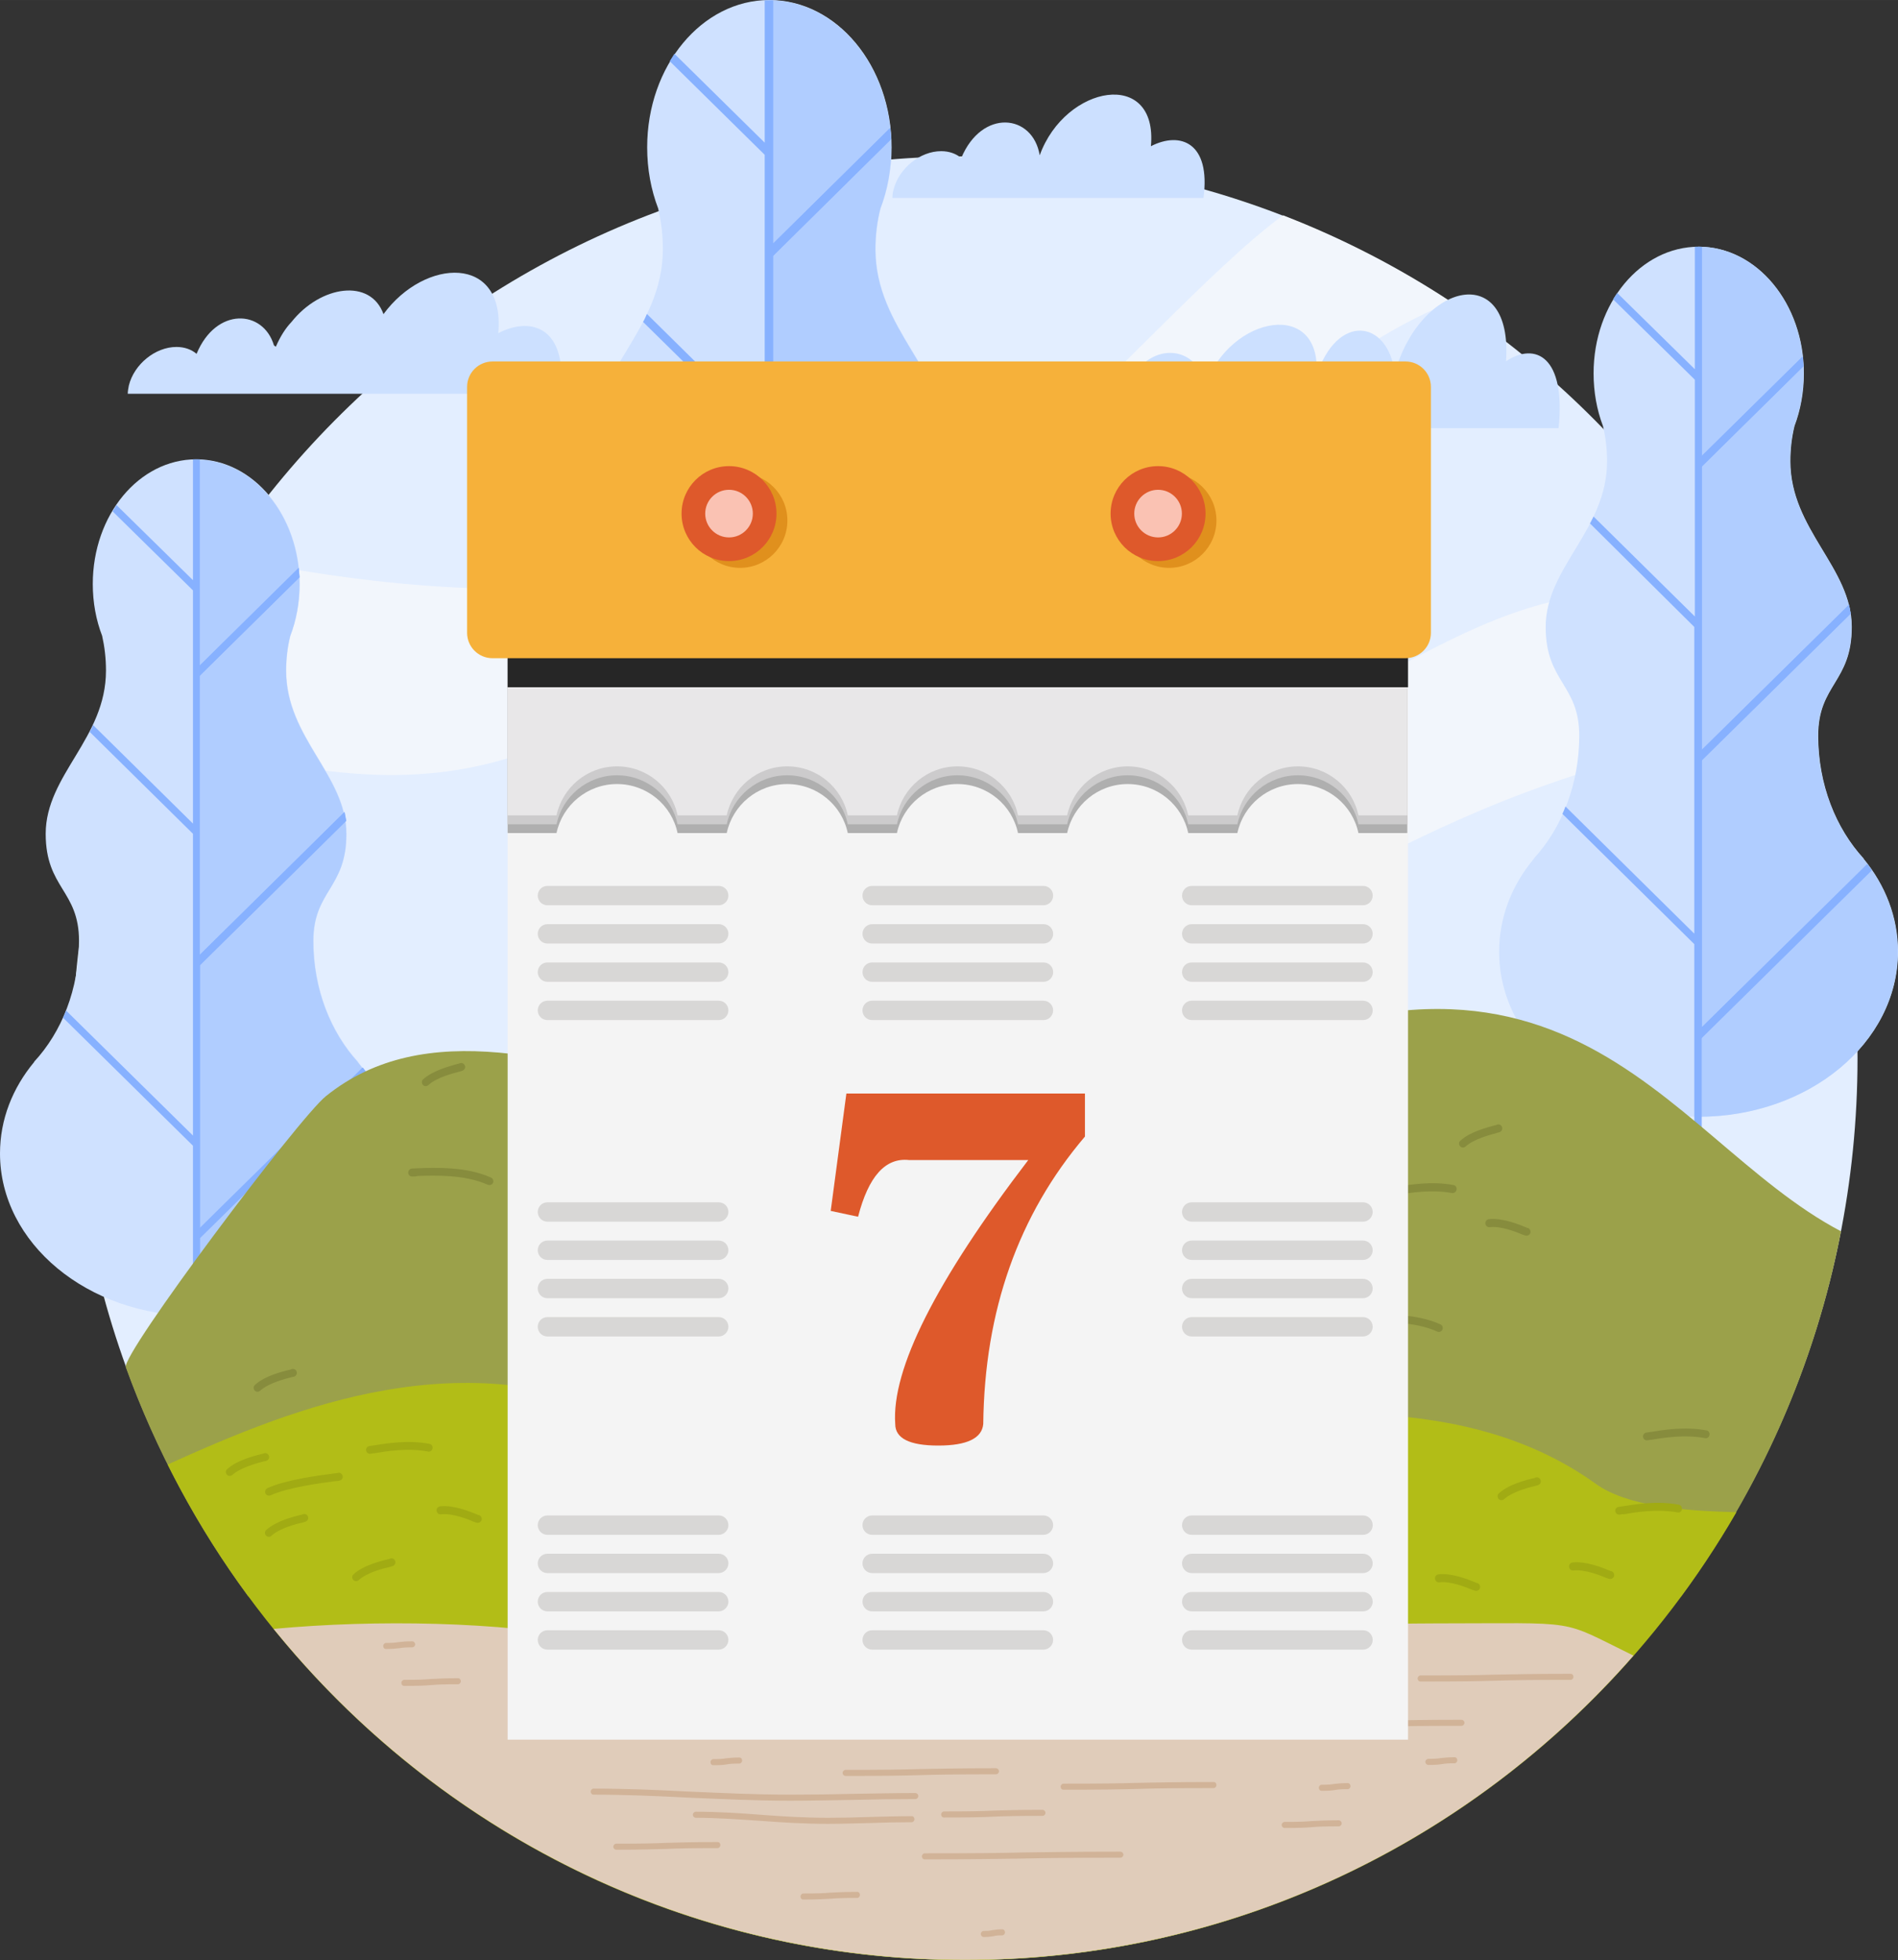 <?xml version="1.0" encoding="UTF-8"?>
<!DOCTYPE svg PUBLIC "-//W3C//DTD SVG 1.1//EN" "http://www.w3.org/Graphics/SVG/1.1/DTD/svg11.dtd">
<!-- Creator: CorelDRAW -->
<svg xmlns="http://www.w3.org/2000/svg" xml:space="preserve" width="182.432mm" height="188.357mm" version="1.1" style="shape-rendering:geometricPrecision; text-rendering:geometricPrecision; image-rendering:optimizeQuality; fill-rule:evenodd; clip-rule:evenodd"
viewBox="0 0 1020.96 1054.11"
 xmlns:xlink="http://www.w3.org/1999/xlink"
 xmlns:xodm="http://www.corel.com/coreldraw/odm/2003">
 <rect x="0" y="0" width="1020.96" height="1054.11" fill="#333333" stroke="none"/>
 <defs>
  <style type="text/css">
   <![CDATA[
    .fil5 {fill:#9BA14A}
    .fil3 {fill:#B0CDFF}
    .fil6 {fill:#B2BD17}
    .fil9 {fill:#CCE0FF}
    .fil2 {fill:#CFE1FF}
    .fil7 {fill:#E0CCBA}
    .fil0 {fill:#E3EEFF}
    .fil1 {fill:#F2F6FC}
    .fil16 {fill:#262626;fill-rule:nonzero}
    .fil10 {fill:#878C3D;fill-rule:nonzero}
    .fil4 {fill:#87B1FF;fill-rule:nonzero}
    .fil8 {fill:#A1AB13;fill-rule:nonzero}
    .fil13 {fill:#AFAFAF;fill-rule:nonzero}
    .fil14 {fill:#CCCBCC;fill-rule:nonzero}
    .fil11 {fill:#D1B398;fill-rule:nonzero}
    .fil19 {fill:#D8D7D6;fill-rule:nonzero}
    .fil18 {fill:#DE592B;fill-rule:nonzero}
    .fil20 {fill:#E0901D;fill-rule:nonzero}
    .fil15 {fill:#E8E7E8;fill-rule:nonzero}
    .fil12 {fill:#F4F4F4;fill-rule:nonzero}
    .fil17 {fill:#F6B13A;fill-rule:nonzero}
    .fil21 {fill:#FAC2B3;fill-rule:nonzero}
   ]]>
  </style>
 </defs>
 <g id="Слой_x0020_1">
  <g id="_1841211666944">
   <g>
    <path class="fil0" d="M519 1054.11c264.45,0 480.19,-217.81 480.19,-485.08 0,-267.27 -215.74,-484.93 -480.19,-484.93 -264.45,0 -480.19,217.81 -480.19,485.08 0,267.27 215.59,484.93 480.19,484.93l0 0z"/>
    <path class="fil1" d="M961.58 380.54c-7.7,-18.36 -16.44,-35.98 -26.06,-53.16 -167.02,-49.75 -212.04,124.97 -422.74,73 -69.15,-17.03 -169.54,34.06 -84.84,64.41 22.21,8 42.35,14.51 61,19.84 181.39,52.12 202.41,-13.77 345.6,-63.52 31.09,-10.96 80.25,-23.99 127.04,-40.57l0 0z"/>
    <path class="fil1" d="M119.95 299.1c-18.8,28.43 -34.8,58.93 -47.53,91.06 204.34,65.45 220.92,-4 370.32,-55.97 63.97,-22.21 200.49,-53.31 242.39,-103.8 18.8,-22.65 46.94,-47.53 95.36,-68.11 -28.13,-18.51 -58.49,-34.2 -90.32,-46.49 -38.65,28.13 -100.24,98.17 -120.53,110.16 -151.18,88.99 -266.38,110.61 -449.69,73.15l0 0z"/>
    <path class="fil2" d="M913.61 600.57c-59.08,0 -107.2,-39.68 -107.2,-88.69 0,-18.66 6.81,-35.83 18.66,-50.05l0 -0.15c14.96,-16.29 24.43,-39.83 24.43,-66.04 0,-27.69 -18.06,-28.73 -18.06,-58.49 0,-32.13 33.02,-52.12 33.02,-89.14 0,-6.52 -0.74,-12.88 -2.22,-18.95 -3.26,-8.59 -5.03,-18.21 -5.03,-28.28 0,-37.76 25.32,-68.11 56.56,-68.11 31.24,0 56.56,30.5 56.56,68.11 0,10.07 -1.78,19.69 -5.03,28.28 -1.48,6.07 -2.22,12.29 -2.22,18.95 0,36.87 33.02,57.16 33.02,89.14 0,29.76 -18.06,30.8 -18.06,58.49 0,26.21 9.48,49.75 24.43,66.04l0 0.15c11.7,14.21 18.51,31.39 18.51,50.05 -0.15,49.01 -48.12,88.69 -107.35,88.69l0 0z"/>
    <path class="fil3" d="M913.61 132.67c31.24,0 56.56,30.5 56.56,68.11 0,10.07 -1.78,19.69 -5.03,28.28 -1.48,6.07 -2.22,12.29 -2.22,18.95 0,36.87 33.02,57.16 33.02,89.14 0,29.76 -18.06,30.8 -18.06,58.49 0,26.21 9.48,49.75 24.43,66.04l0 0.15c11.7,14.21 18.51,31.39 18.51,50.05 0,49.01 -47.97,88.69 -107.2,88.69l0 -467.9z"/>
    <path class="fil4" d="M915.53 132.67l0 112.39 54.05 -53.31c0.15,1.63 0.3,3.41 0.44,5.18l-54.49 53.75 0 152.51 79.07 -78.03c0.3,1.63 0.59,3.11 0.89,4.74l-79.96 78.77 0 143.63 88.84 -87.66c0.89,1.04 1.63,2.22 2.37,3.26l-91.36 90.03 0 118.16c-1.33,-0.3 -2.67,-0.44 -4,-0.74l0 -167.62 -70.93 -70.04c0.59,-1.33 1.18,-2.67 1.63,-4l69.3 68.41 0 -164.95 -56.12 -55.67c0.74,-1.18 1.33,-2.67 1.93,-3.7l54.49 53.75 0 -127.34 -43.98 -43.24c0.74,-1.18 1.48,-2.37 2.22,-3.41l41.76 41.02 -0 -65.89 3.85 0z"/>
    <path class="fil4" d="M913.61 333.45l1.48 1.33 -1.48 1.33 0 -2.66zm56.12 -141.7c0.15,1.63 0.3,3.41 0.44,5.18l-55.08 54.34 -1.48 -1.48 0 -2.81 56.12 -55.23zm24.88 133.56c0.3,1.63 0.59,3.11 0.89,4.74l-80.55 79.37 -1.48 -1.48 0 -2.81 81.14 -79.81zm9.92 139.48c0.89,1.04 1.63,2.22 2.37,3.26l-91.95 90.62 -1.48 -1.48 0 -2.81 91.06 -89.58zm-90.92 42.05l0 -2.81 1.48 1.33 -1.48 1.48zm0 -303.4l0 -2.81 1.48 1.33 -1.48 1.48z"/>
    <path class="fil2" d="M105.43 707.66c-58.19,0 -105.43,-39.09 -105.43,-87.36 0,-18.36 6.81,-35.24 18.36,-49.16l0 -0.15c14.81,-15.99 24.14,-39.09 24.14,-65 0,-27.24 -17.92,-28.28 -17.92,-57.6 0,-31.69 32.43,-51.23 32.43,-87.81 0,-6.52 -0.74,-12.73 -2.07,-18.66 -3.26,-8.44 -5.03,-17.92 -5.03,-27.84 0,-37.17 24.88,-67.08 55.67,-67.08 30.65,0 55.67,30.06 55.67,67.08 0,9.92 -1.78,19.4 -5.03,27.84 -1.48,5.92 -2.22,12.14 -2.22,18.66 0,36.28 32.43,56.12 32.43,87.81 0,29.32 -17.77,30.35 -17.77,57.6 0,25.76 9.33,49.01 23.99,65l0 0.15c11.55,13.92 18.21,30.95 18.21,49.16 0.15,48.27 -47.09,87.36 -105.43,87.36l0 0z"/>
    <path class="fil3" d="M105.43 247.16c30.65,0 55.67,30.06 55.67,67.08 0,9.92 -1.78,19.4 -5.03,27.84 -1.48,5.92 -2.22,12.14 -2.22,18.66 0,36.28 32.43,56.12 32.43,87.81 0,29.32 -17.77,30.35 -17.77,57.6 0,25.76 9.33,49.01 23.99,65l0 0.15c11.55,13.92 18.21,30.95 18.21,49.16 0,48.27 -47.23,87.36 -105.43,87.36l0 -460.65 0.15 0z"/>
    <path class="fil4" d="M107.5 247.16l0 110.76 53.16 -52.42c0.15,1.63 0.3,3.41 0.44,5.03l-53.6 52.71 0 150.14 77.89 -76.7c0.3,1.63 0.59,3.11 0.89,4.74l-78.63 77.59 0 141.41 87.51 -86.33c0.74,1.04 1.63,2.07 2.37,3.11l-89.88 88.55 0 50.2 -3.85 -0 0 -99.8 -69.89 -68.85c0.59,-1.18 1.04,-2.52 1.63,-3.85l68.26 67.22 0 -162.28 -55.53 -54.79c0.74,-1.04 1.33,-2.52 1.78,-3.7l53.75 53.01 0 -125.42 -43.24 -42.5c0.74,-1.18 1.48,-2.22 2.07,-3.41l41.16 40.42 0 -65 3.7 0 0 0.15z"/>
    <path class="fil4" d="M105.43 444.83l1.33 1.33 -1.33 1.48 0 -2.81zm55.23 -139.48c0.15,1.63 0.3,3.41 0.44,5.03l-54.19 53.6 -1.33 -1.48 0 -2.81 55.08 -54.34zm24.58 131.34c0.3,1.63 0.59,3.11 0.89,4.74l-79.22 78.18 -1.33 -1.33 0 -2.81 79.66 -78.77zm9.77 137.41c0.74,1.04 1.63,2.07 2.37,3.11l-90.47 89.14 -1.33 -1.33 0 -2.81 89.43 -88.1zm-89.58 41.31l0 -2.67 1.33 1.33 -1.33 1.33zm0 -298.66l0 -2.81 1.33 1.33 -1.33 1.48z"/>
    <path class="fil2" d="M413.72 543.86c-68.7,0 -124.53,-46.2 -124.53,-103.2 0,-21.62 8,-41.61 21.62,-58.04l0 -0.15c17.47,-18.95 28.43,-46.2 28.43,-76.7 0,-32.28 -21.03,-33.46 -21.03,-68.11 0,-37.31 38.35,-60.56 38.35,-103.65 0,-7.55 -0.89,-14.96 -2.52,-21.91 -3.85,-10.07 -5.92,-21.17 -5.92,-32.87 0,-43.83 29.47,-79.22 65.74,-79.22 36.28,0 65.74,35.39 65.74,79.22 0,11.7 -2.07,22.8 -5.92,32.87 -1.78,6.96 -2.67,14.36 -2.67,21.91 0,42.79 38.35,66.34 38.35,103.65 0,34.65 -21.03,35.83 -21.03,68.11 0,30.5 10.96,57.9 28.43,76.7l0 0.15c13.62,16.44 21.47,36.57 21.47,58.04 0,57.01 -55.82,103.2 -124.53,103.2l0 0z"/>
    <path class="fil3" d="M413.72 0.15c36.28,0 65.74,35.39 65.74,79.22 0,11.7 -2.07,22.8 -5.92,32.87 -1.78,6.96 -2.67,14.36 -2.67,21.91 0,42.79 38.35,66.34 38.35,103.65 0,34.65 -21.03,35.83 -21.03,68.11 0,30.5 10.96,57.9 28.43,76.7l0 0.15c13.62,16.44 21.47,36.57 21.47,58.04 0,57.01 -55.67,103.2 -124.53,103.2l0 -543.86 0.15 0z"/>
    <path class="fil4" d="M415.94 0.15l0 130.75 62.78 -62.04c0.15,1.93 0.44,4 0.44,6.07l-63.23 62.49 0 177.24 91.95 -90.62c0.44,1.93 0.74,3.7 1.04,5.63l-92.84 91.51 0 166.88 103.35 -101.87c1.04,1.18 1.93,2.52 2.81,3.7l-106.02 104.54 0 295.7c-1.48,-0.3 -3.11,-0.59 -4.59,-0.89l0 -353.3 -82.47 -81.29c0.74,-1.48 1.33,-3.11 1.93,-4.59l80.55 79.51 0 -191.75 -65.74 -64.71c0.89,-1.33 1.48,-2.96 2.07,-4.29l63.37 62.49 0 -148.07 -51.08 -50.34c0.89,-1.33 1.63,-2.67 2.52,-4l48.57 47.83 0 -76.55 4.59 0z"/>
    <path class="fil4" d="M413.72 233.51l1.63 1.63 -1.63 1.63 0 -3.26zm65.15 -164.65c0.15,1.93 0.44,4 0.44,6.07l-63.97 63.23 -1.63 -1.78 0 -3.26 65.15 -64.26zm29.02 155.03c0.44,1.93 0.74,3.7 1.04,5.63l-93.58 92.25 -1.63 -1.63 0 -3.26 94.17 -92.99zm11.4 162.28c1.04,1.18 1.93,2.52 2.81,3.7l-106.76 105.28 -1.63 -1.63 0 -3.26 105.57 -104.09zm-105.57 48.86l0 -3.26 1.63 1.63 -1.63 1.63zm0 -352.7l0 -3.26 1.63 1.63 -1.63 1.63z"/>
    <path class="fil2" d="M657.89 641.59c-46.2,0 -83.51,-30.95 -83.51,-69.15 0,-14.51 5.33,-27.84 14.51,-38.94l0 -0.15c11.7,-12.73 19.1,-30.95 19.1,-51.38 0,-21.62 -14.21,-22.36 -14.21,-45.61 0,-25.02 25.76,-40.57 25.76,-69.45 0,-5.18 -0.59,-10.07 -1.78,-14.81 -2.52,-6.66 -4,-14.21 -4,-22.06 0,-29.32 19.69,-53.16 44.13,-53.16 24.28,0 44.13,23.84 44.13,53.16 0,7.85 -1.48,15.4 -4,22.06 -1.18,4.74 -1.78,9.62 -1.78,14.81 0,28.73 25.76,44.42 25.76,69.45 0,23.25 -14.07,23.99 -14.07,45.61 0,20.43 7.4,38.79 19.1,51.38l0 0.15c9.18,11.11 14.51,24.43 14.51,38.94 -0.15,38.2 -37.46,69.15 -83.66,69.15l0 0z"/>
    <path class="fil3" d="M657.89 277.04c24.28,0 44.13,23.84 44.13,53.16 0,7.85 -1.48,15.4 -4,22.06 -1.18,4.74 -1.78,9.62 -1.78,14.81 0,28.73 25.76,44.42 25.76,69.45 0,23.25 -14.07,23.99 -14.07,45.61 0,20.43 7.4,38.79 19.1,51.38l0 0.15c9.18,11.11 14.51,24.43 14.51,38.94 0,38.2 -37.31,69.15 -83.51,69.15l0 -364.7 -0.15 0z"/>
    <path class="fil4" d="M659.52 277.04l0 87.66 42.2 -41.61c0.15,1.33 0.3,2.67 0.3,4l-42.5 41.9 0 118.9 61.6 -60.71c0.3,1.18 0.44,2.52 0.74,3.7l-62.19 61.45 0 111.94 69.3 -68.41c0.59,0.74 1.33,1.63 1.93,2.52l-71.07 70.19 0 92.1c-1.04,-0.15 -2.07,-0.44 -3.11,-0.59l0 -130.6 -55.23 -54.49c0.44,-1.04 0.89,-2.07 1.33,-3.11l54.05 53.3 0 -128.52 -44.42 -43.68c0.59,-0.89 1.04,-2.07 1.48,-2.96l42.5 41.9 0 -99.21 -34.2 -33.76c0.59,-0.89 1.18,-1.78 1.63,-2.67l32.58 31.98 0 -51.23 3.11 0z"/>
    <path class="fil4" d="M657.89 433.4l1.04 1.04 -1.04 1.04 0 -2.07zm43.68 -110.31c0.15,1.33 0.3,2.67 0.3,4l-42.94 42.35 -1.04 -1.18 0 -2.22 43.68 -42.94zm19.4 103.95c0.3,1.18 0.44,2.52 0.74,3.7l-62.78 61.89 -1.04 -1.04 0 -2.22 63.08 -62.34zm7.7 108.68c0.74,0.74 1.33,1.63 1.93,2.52l-71.67 70.63 -1.04 -1.04 0 -2.22 70.78 -69.89zm-70.78 32.72l0 -2.22 1.04 1.04 -1.04 1.18zm0 -236.32l0 -2.22 1.04 1.04 -1.04 1.18z"/>
    <path class="fil5" d="M904.28 858.51l-35.69 0 -479.01 0 -256.01 0c-27.54,-37.31 -49.75,-78.77 -65.89,-123.19 -2.52,-6.96 93.28,-134.45 107.65,-145.85 106.17,-85.44 295.1,89.14 435.77,7.11 227.73,-132.67 282.22,14.66 379.21,65.59 -13.92,72.41 -43.98,139.19 -86.03,196.34l0 0z"/>
    <path class="fil6" d="M90.19 787.59c79.07,158.14 241.35,266.53 428.81,266.53 177.09,0 331.83,-96.84 415.04,-240.91 -30.21,-0.74 -59.08,-3.41 -75.66,-15.25 -136.37,-98.17 -370.62,33.46 -515.58,-33.91 -93.58,-43.53 -181.98,-8.44 -252.61,23.54l0 0z"/>
    <path class="fil7" d="M147.19 875.98c88.1,108.68 221.96,177.98 371.8,177.98 143.18,0 271.71,-63.23 359.66,-163.62 -40.87,-19.99 -26.8,-17.32 -106.91,-17.32 -118.75,0 -359.37,26.21 -453.54,8.44 -50.05,-9.33 -115.2,-10.66 -171.02,-5.48l0 0z"/>
    <path class="fil8" d="M459.18 808.46c-1.04,0.59 -2.22,0.44 -2.96,-0.59 -0.59,-1.04 -0.44,-2.22 0.59,-2.96 0.59,-0.44 1.33,-0.89 2.07,-1.48 6.96,-4.89 19.55,-13.47 32.43,-14.51 1.18,-0.15 2.22,0.74 2.22,1.93 0.15,1.18 -0.74,2.22 -1.93,2.22 -11.7,1.04 -23.69,9.33 -30.35,13.92 -0.59,0.59 -1.33,1.04 -2.07,1.48l0 0zm-266.23 41.31c-0.89,0.74 -2.07,0.74 -2.96,-0.15 -0.74,-0.89 -0.74,-2.22 0.15,-2.96 5.18,-4.89 14.96,-7.26 18.51,-8.14 0.59,-0.15 0.44,0 0.74,-0.15 1.04,-0.59 2.22,-0.44 2.96,0.59 0.59,1.04 0.44,2.22 -0.59,2.96 -0.44,0.3 -1.04,0.44 -2.07,0.74 -3.41,0.74 -12.29,2.96 -16.73,7.11l0 0zm44.27 -35.39c-1.18,0.15 -2.22,-0.74 -2.37,-1.93 -0.15,-1.18 0.74,-2.22 1.78,-2.37 7.11,-0.89 16.29,2.81 19.84,4.29 0.59,0.15 0.44,0.3 0.59,0.3 1.18,0 2.07,1.04 2.07,2.22 0,1.18 -1.04,2.07 -2.22,2.07 -0.44,0 -1.04,-0.3 -2.07,-0.59 -2.96,-1.33 -11.55,-4.74 -17.62,-4l0 0zm537.05 36.57c-1.18,0.15 -2.22,-0.74 -2.37,-1.93 -0.15,-1.18 0.74,-2.22 1.78,-2.37 7.11,-0.89 16.29,2.81 19.84,4.29 0.59,0.15 0.44,0.3 0.59,0.3 1.18,0 2.07,1.04 2.07,2.22 0,1.18 -1.04,2.07 -2.22,2.07 -0.44,0 -1.04,-0.3 -2.07,-0.59 -3.11,-1.33 -11.7,-4.74 -17.62,-4l0 0zm-371.36 -36.13c-1.18,0.3 -2.22,-0.44 -2.52,-1.63 -0.15,-1.18 0.44,-2.22 1.63,-2.52 6.96,-1.33 16.44,1.63 19.99,2.67 0.59,0.15 0.44,0.3 0.74,0.3 1.18,0 2.07,0.89 2.22,2.07 0,1.18 -0.89,2.07 -2.07,2.22 -0.44,0 -1.04,-0.15 -2.07,-0.44 -3.26,-1.04 -11.99,-3.85 -17.92,-2.67l0 0zm-123.19 47.23c-1.04,0.44 -2.37,-0.15 -2.67,-1.33 -0.44,-1.04 0.15,-2.37 1.33,-2.67 8.29,-2.96 23.69,-2.07 29.47,-1.78 1.18,0.15 1.63,0.15 1.78,0.15 1.18,-0.15 2.22,0.44 2.37,1.63 0.3,1.18 -0.44,2.22 -1.63,2.52 -0.44,0.15 -1.33,0 -2.67,0 -5.77,-0.3 -20.43,-1.18 -27.98,1.48l0 0zm-134.15 -57.9c-1.04,0.44 -2.37,0 -2.81,-1.04 -0.44,-1.04 0,-2.22 1.04,-2.81 9.92,-4.59 28.43,-6.96 35.39,-7.85l2.37 -0.3c1.04,-0.44 2.22,0.15 2.67,1.33 0.44,1.04 -0.15,2.22 -1.33,2.67 -0.3,0.15 -1.33,0.3 -3.11,0.44l0 -0c-6.81,0.89 -24.88,3.26 -34.2,7.55l0 0zm725.69 10.36c-1.18,0.15 -2.22,-0.59 -2.37,-1.78 -0.15,-1.18 0.59,-2.22 1.78,-2.37l2.07 -0.3c6.52,-1.04 18.36,-3.11 30.21,-0.89 1.18,0.15 1.93,1.33 1.78,2.52 -0.15,1.18 -1.33,1.93 -2.37,1.63 -11.11,-1.93 -22.51,-0.15 -28.87,1.04 -0.74,-0.15 -1.33,0 -2.22,0.15l0 0zm-180.35 45.16c-1.18,0.15 -2.22,-0.59 -2.37,-1.78 -0.15,-1.18 0.59,-2.22 1.78,-2.37l2.07 -0.3c6.52,-1.04 18.36,-3.11 30.21,-0.89 1.18,0.15 1.93,1.33 1.63,2.52 -0.15,1.18 -1.33,1.93 -2.37,1.63 -11.11,-2.07 -22.51,-0.15 -28.87,0.89 -0.59,0 -1.18,0.15 -2.07,0.3l0 0zm155.47 -15.1c-1.18,0.15 -2.22,-0.74 -2.37,-1.93 -0.15,-1.18 0.74,-2.22 1.78,-2.37 7.11,-0.89 16.29,2.81 19.84,4.29 0.59,0.15 0.44,0.3 0.59,0.3 1.18,0 2.07,1.04 2.07,2.22 0,1.18 -1.04,2.07 -2.22,2.07 -0.44,0 -1.04,-0.3 -2.07,-0.59 -3.11,-1.33 -11.7,-4.74 -17.62,-4l0 0zm-37.31 -38.35c-0.89,0.74 -2.22,0.74 -2.96,-0.15 -0.74,-0.89 -0.74,-2.22 0.15,-2.96 5.18,-4.89 14.96,-7.26 18.51,-8.14 0.59,-0.15 0.44,0 0.74,-0.15 1.04,-0.59 2.22,-0.44 2.96,0.59 0.59,1.04 0.44,2.22 -0.59,2.96 -0.44,0.3 -1.04,0.44 -2.07,0.74 -3.41,0.74 -12.29,3.11 -16.73,7.11l0 0zm-163.32 41.46c-0.89,0.74 -2.07,0.74 -2.96,-0.15 -0.74,-0.89 -0.74,-2.22 0.15,-2.96 5.33,-4.89 14.96,-7.26 18.51,-8.14 0.59,-0.15 0.44,0 0.74,-0.15 1.04,-0.74 2.22,-0.44 2.96,0.59 0.59,1.04 0.44,2.22 -0.59,2.96 -0.44,0.3 -1.04,0.44 -2.07,0.74 -3.41,0.74 -12.29,2.96 -16.73,7.11l0 0zm22.8 -71.52c-1.18,0 -2.07,-0.89 -2.07,-2.07 0,-1.18 0.89,-2.22 2.07,-2.22 0.74,0 1.78,-0.15 2.96,-0.15 9.33,-0.3 26.21,-1.04 39.53,5.03 1.04,0.44 1.48,1.78 1.04,2.81 -0.44,1.04 -1.78,1.48 -2.81,1.04 -12.44,-5.63 -28.73,-5.03 -37.61,-4.74 -1.18,0.15 -2.22,0.3 -3.11,0.3l0 0zm-543.57 17.03c-0.89,0.74 -2.07,0.74 -2.96,-0.15 -0.74,-0.89 -0.74,-2.22 0.15,-2.96 5.33,-4.89 14.96,-7.26 18.51,-8.14 0.59,-0.15 0.44,0 0.74,-0.15 1.04,-0.59 2.22,-0.44 2.96,0.59 0.74,1.04 0.44,2.22 -0.59,2.96 -0.44,0.3 -1.04,0.44 -2.07,0.59 -3.26,0.89 -12.14,3.11 -16.73,7.26l0 0zm21.03 32.72c-0.89,0.74 -2.07,0.74 -2.96,-0.15 -0.74,-0.89 -0.74,-2.22 0.15,-2.96 5.33,-4.89 14.96,-7.26 18.51,-8.14 0.59,-0.15 0.44,0 0.74,-0.15 1.04,-0.59 2.22,-0.44 2.96,0.59 0.74,1.04 0.44,2.22 -0.59,2.96 -0.44,0.3 -1.04,0.44 -2.07,0.74 -3.41,0.74 -12.29,2.96 -16.73,7.11l0 0zm223.14 30.06c-0.89,0.74 -2.22,0.74 -2.96,-0.15 -0.74,-0.89 -0.74,-2.22 0.15,-2.96 5.18,-4.89 14.96,-7.26 18.51,-8.14 0.59,-0.15 0.44,0 0.74,-0.15 1.04,-0.74 2.22,-0.44 2.96,0.59 0.74,1.04 0.44,2.22 -0.59,2.96 -0.44,0.3 -1.04,0.44 -2.07,0.74 -3.26,0.89 -12.29,2.96 -16.73,7.11l0 0zm-169.84 -74.18c-1.18,0.15 -2.22,-0.59 -2.37,-1.78 -0.15,-1.18 0.59,-2.22 1.78,-2.37l2.07 -0.3c6.66,-1.04 18.36,-3.11 30.21,-0.89 1.18,0.15 1.93,1.33 1.63,2.52 -0.15,1.18 -1.33,1.93 -2.37,1.63 -11.11,-2.07 -22.51,-0.15 -28.73,0.89 -0.89,-0 -1.33,0.15 -2.22,0.3l0 0zm472.05 28.28c-1.18,0.15 -2.22,-0.59 -2.37,-1.78 -0.15,-1.18 0.59,-2.22 1.78,-2.37l2.07 -0.3c6.52,-1.04 18.36,-3.11 30.21,-0.89 1.18,0.15 1.93,1.33 1.78,2.52 -0.15,1.18 -1.33,1.93 -2.37,1.63 -11.11,-1.93 -22.51,-0.15 -28.87,0.89 -0.74,0 -1.33,0.15 -2.22,0.3l0 0zm-114.01 40.57c-1.18,0.15 -2.22,-0.59 -2.37,-1.78 -0.15,-1.18 0.59,-2.22 1.78,-2.37l2.07 -0.3c6.52,-1.04 18.36,-3.11 30.21,-0.89 1.18,0.15 1.93,1.33 1.78,2.52 -0.15,1.18 -1.33,1.93 -2.37,1.63 -11.11,-2.07 -22.51,-0.15 -28.87,0.89 -0.74,0 -1.33,0.15 -2.22,0.3l0 0zm10.81 -31.54c-1.18,0.15 -2.22,-0.59 -2.37,-1.78 -0.15,-1.18 0.59,-2.22 1.78,-2.37 0.59,-0.15 1.78,-0.3 2.96,-0.44 9.48,-1.63 26.5,-4.44 43.68,-1.33 1.18,0.15 1.93,1.33 1.63,2.37 -0.15,1.18 -1.33,1.93 -2.37,1.78 -16.44,-2.96 -33.02,-0.15 -42.2,1.33 -1.19,0.15 -2.07,0.15 -3.11,0.44l0 0zm-128.82 27.69c-1.04,0.3 -2.22,-0.3 -2.67,-1.48 -0.3,-1.04 0.3,-2.22 1.48,-2.52 0.59,-0.15 1.18,-0.44 1.78,-0.59 5.92,-1.78 16.44,-5.03 27.1,-4.59 1.18,0 2.07,1.04 1.93,2.22 0,1.18 -1.04,2.07 -2.07,2.07 -9.92,-0.44 -19.99,2.67 -25.62,4.44l-1.93 0.44zm18.51 16.73c-1.18,0.15 -2.22,-0.59 -2.37,-1.78 -0.15,-1.18 0.59,-2.22 1.78,-2.37 0.74,-0.15 1.78,-0.3 2.96,-0.44 9.48,-1.63 26.5,-4.44 43.68,-1.33 1.18,0.15 1.93,1.33 1.63,2.37 -0.15,1.18 -1.33,1.93 -2.37,1.78 -16.44,-2.96 -33.02,-0.15 -42.2,1.33 -1.04,0.15 -1.93,0.3 -3.11,0.44l0 0zm105.13 -63.37c-1.04,0.59 -2.22,0.3 -2.81,-0.74 -0.59,-1.04 -0.15,-2.37 0.74,-2.81 0.89,-0.44 1.63,-1.04 2.52,-1.48l0.15 -0.15c8,-4.74 22.51,-13.33 37.02,-14.51 1.18,-0.15 2.07,0.74 2.22,1.93 0.15,1.18 -0.74,2.22 -1.93,2.22 -13.62,1.04 -27.39,9.18 -35.24,13.92l-0.15 0.15c-0.89,0.59 -1.92,1.18 -2.52,1.48l0 0zm-61.6 -0.15c-0.89,0.74 -2.07,0.74 -2.96,-0.15 -0.74,-0.89 -0.74,-2.22 0.15,-2.96 5.33,-4.89 14.96,-7.26 18.51,-8.14 0.59,-0.15 0.44,0 0.74,-0.15 1.04,-0.59 2.22,-0.44 2.96,0.59 0.59,1.04 0.44,2.22 -0.59,2.96 -0.44,0.3 -1.04,0.44 -2.07,0.74 -3.41,0.74 -12.29,2.96 -16.73,7.11l0 0z"/>
    <path class="fil9" d="M559.27 83.51c13.77,-38.05 63.67,-46.79 59.82,-4.89 15.84,-8.14 32.28,-1.93 28.28,27.84l-167.32 -0c0,-1.48 0.15,-2.96 0.59,-4.44 2.81,-11.4 14.21,-20.73 25.62,-20.73 4.29,0 8,1.33 10.81,3.7 11.1,-26.65 38.5,-23.84 42.2,-1.48l0 0z"/>
    <path class="fil9" d="M206.27 168.95c22.21,-30.35 65.59,-32.28 61.75,10.22 18.51,-9.62 37.76,-2.22 33.32,32.58l-65.15 0 -131.19 0 -36.28 0c0,-1.33 0.3,-2.96 0.59,-4.44 2.81,-11.4 14.21,-20.73 25.62,-20.73 4.29,0 8,1.33 10.81,3.7 10.51,-25.32 35.83,-23.84 41.61,-4.59 0.3,0.3 0.74,0.59 1.04,0.74 2.37,-5.48 5.18,-9.92 8.44,-13.33 15.7,-19.69 42.5,-23.54 49.46,-4.15l0 0z"/>
    <path class="fil9" d="M648.26 207.3c13.62,-38.05 63.52,-46.79 59.82,-5.03 11.11,-34.2 38.5,-30.5 42.2,-1.63 13.77,-49.31 63.67,-60.56 59.82,-6.37 15.84,-10.51 32.28,-2.52 28.28,35.98l-102.17 0 -65.3 0 -102.17 0c0,-1.48 0.3,-2.96 0.59,-4.44 2.81,-11.4 14.21,-20.73 25.62,-20.73 4.29,0 8,1.33 10.81,3.7 11.25,-26.5 38.65,-23.69 42.5,-1.48l0 0z"/>
    <path class="fil10" d="M650.78 620.41c-1.18,0.15 -2.22,-0.59 -2.37,-1.78 -0.15,-1.18 0.59,-2.22 1.78,-2.37l2.07 -0.3c6.52,-1.04 18.36,-3.11 30.21,-0.89 1.18,0.15 1.93,1.33 1.63,2.37 -0.15,1.18 -1.33,1.93 -2.37,1.78 -11.11,-2.07 -22.51,-0.15 -28.87,0.89 -0.59,0 -1.18,0.15 -2.07,0.3l0 0z"/>
    <path class="fil10" d="M732.37 711.63c-1.18,0 -2.07,-0.89 -2.07,-2.07 0,-1.18 0.89,-2.22 2.07,-2.22 0.74,0 1.78,-0.15 2.96,-0.15 9.33,-0.3 26.21,-1.04 39.53,5.03 1.04,0.44 1.48,1.78 1.04,2.81 -0.44,1.04 -1.78,1.63 -2.81,1.04 -12.44,-5.63 -28.58,-5.03 -37.61,-4.74 -1.19,0.15 -2.22,0.3 -3.11,0.3l0 0z"/>
    <path class="fil10" d="M788.34 616.57c-0.89,0.74 -2.07,0.74 -2.96,-0.15 -0.74,-0.89 -0.74,-2.22 0.15,-2.96 5.18,-4.89 14.96,-7.26 18.51,-8.29 0.59,-0.15 0.44,0 0.74,-0.15 1.04,-0.59 2.22,-0.44 2.96,0.59 0.59,1.04 0.44,2.22 -0.59,2.96 -0.44,0.3 -1.04,0.44 -2.07,0.74 -3.26,0.89 -12.14,3.11 -16.73,7.26l0 0z"/>
    <path class="fil10" d="M801.37 659.95c-1.18,0.15 -2.22,-0.74 -2.37,-1.93 -0.15,-1.18 0.74,-2.22 1.78,-2.37 7.11,-0.89 16.29,2.81 19.84,4.29 0.59,0.15 0.44,0.3 0.59,0.3 1.18,0 2.07,1.04 2.07,2.22 0,1.18 -1.04,2.07 -2.22,2.07 -0.44,0 -1.04,-0.3 -2.07,-0.59 -3.11,-1.33 -11.55,-4.74 -17.62,-4l0 0z"/>
    <path class="fil10" d="M670.33 670.02c-1.18,0.15 -2.22,-0.59 -2.37,-1.78 -0.15,-1.18 0.59,-2.22 1.78,-2.37l2.07 -0.3c6.66,-1.04 18.36,-3.11 30.21,-0.89 1.18,0.15 1.93,1.33 1.63,2.52 -0.15,1.18 -1.33,1.93 -2.37,1.63 -11.11,-2.07 -22.51,-0.15 -28.87,0.89 -0.59,0 -1.18,0.15 -2.07,0.3l0 0z"/>
    <path class="fil10" d="M750.14 642.63c-1.18,0.15 -2.22,-0.59 -2.37,-1.78 -0.15,-1.18 0.59,-2.22 1.78,-2.37l2.07 -0.3c6.52,-1.04 18.36,-3.11 30.21,-0.89 1.18,0.15 1.93,1.33 1.63,2.52 -0.15,1.18 -1.33,1.93 -2.37,1.78 -11.11,-2.07 -22.51,-0.15 -28.87,0.89 -0.59,-0.15 -1.18,0 -2.07,0.15l0 0z"/>
    <path class="fil10" d="M663.07 729.84c-1.18,0.15 -2.22,-0.74 -2.37,-1.93 -0.15,-1.18 0.74,-2.22 1.78,-2.37 7.11,-0.89 16.29,2.81 19.84,4.29 0.59,0.15 0.44,0.3 0.59,0.3 1.18,0 2.07,1.04 2.07,2.22 0,1.18 -1.04,2.07 -2.22,2.07 -0.44,0 -1.04,-0.3 -2.07,-0.74 -3.11,-1.18 -11.55,-4.59 -17.62,-3.85l0 0z"/>
    <path class="fil10" d="M389.14 642.48c-1.18,0.15 -2.22,-0.59 -2.37,-1.78 -0.15,-1.18 0.59,-2.22 1.78,-2.37l2.07 -0.3c6.52,-1.04 18.36,-3.11 30.21,-0.89 1.18,0.15 1.93,1.33 1.63,2.52 -0.3,1.18 -1.33,1.93 -2.37,1.63 -11.11,-1.93 -22.51,-0.15 -28.87,0.89 -0.59,0.15 -1.18,0.15 -2.07,0.3l0 0z"/>
    <path class="fil10" d="M886.21 774.56c-1.18,0.15 -2.22,-0.59 -2.37,-1.78 -0.15,-1.18 0.59,-2.22 1.78,-2.37l2.07 -0.3c6.52,-1.04 18.36,-3.11 30.21,-0.89 1.18,0.15 1.93,1.33 1.63,2.52 -0.15,1.18 -1.33,1.93 -2.37,1.63 -11.11,-2.07 -22.51,-0.15 -28.87,0.89 -0.59,0 -1.18,0.15 -2.07,0.3l0 0z"/>
    <path class="fil10" d="M230.41 583.55c-0.89,0.74 -2.22,0.74 -2.96,-0.15 -0.74,-0.89 -0.74,-2.22 0.15,-2.96 5.33,-4.89 14.96,-7.26 18.51,-8.29 0.59,-0.15 0.44,0 0.74,-0.15 1.04,-0.59 2.22,-0.44 2.96,0.59 0.74,1.04 0.44,2.22 -0.59,2.96 -0.44,0.3 -1.04,0.44 -2.07,0.74 -3.41,0.89 -12.29,3.11 -16.73,7.26l0 0z"/>
    <path class="fil10" d="M139.94 747.9c-0.89,0.74 -2.22,0.74 -2.96,-0.15 -0.74,-0.89 -0.74,-2.22 0.15,-2.96 5.18,-4.89 14.96,-7.26 18.51,-8.14 0.59,-0.15 0.44,0 0.74,-0.15 0.89,-0.59 2.22,-0.44 2.96,0.59 0.59,1.04 0.44,2.22 -0.59,2.96 -0.44,0.3 -1.04,0.44 -2.07,0.59 -3.26,0.89 -12.29,3.11 -16.73,7.26l0 0z"/>
    <path class="fil10" d="M313.33 711.48c-0.89,0.74 -2.22,0.74 -2.96,-0.15 -0.74,-0.89 -0.74,-2.22 0.15,-2.96 5.18,-4.89 14.96,-7.26 18.51,-8.14 0.59,-0.15 0.44,0 0.74,-0.15 0.89,-0.59 2.22,-0.44 2.96,0.59 0.59,1.04 0.44,2.22 -0.59,2.96 -0.44,0.3 -1.04,0.44 -2.07,0.74 -3.41,0.74 -12.29,2.96 -16.73,7.11l0 0z"/>
    <path class="fil10" d="M221.67 632.7c-1.18,0 -2.07,-0.89 -2.07,-2.07 0,-1.18 0.89,-2.22 2.07,-2.22 0.74,0 1.78,-0.15 2.96,-0.15 9.33,-0.3 26.21,-1.04 39.53,5.03 1.04,0.44 1.48,1.78 1.04,2.81 -0.44,1.04 -1.78,1.48 -2.81,1.04 -12.44,-5.63 -28.73,-5.03 -37.61,-4.74 -1.19,0.3 -2.07,0.3 -3.11,0.3l0 0z"/>
    <path class="fil10" d="M605.03 735.91c-1.18,0.15 -2.22,-0.74 -2.37,-1.93 -0.15,-1.18 0.74,-2.22 1.78,-2.37 7.11,-0.89 16.29,2.81 19.84,4.29 0.44,0.15 0.44,0.3 0.59,0.3 1.18,0 2.07,1.04 2.07,2.22 0,1.18 -1.04,2.07 -2.22,2.07 -0.44,0 -1.04,-0.3 -2.07,-0.59 -3.11,-1.33 -11.7,-4.74 -17.62,-4l0 0z"/>
    <path class="fil11" d="M319.25 965.12c-0.89,0 -1.48,-0.74 -1.48,-1.63 0,-0.89 0.74,-1.63 1.48,-1.63 17.47,0 34.65,0.74 51.82,1.63 17.62,0.74 35.39,1.63 54.34,1.63 11.55,0 22.36,-0.15 33.32,-0.44 11.25,-0.15 22.65,-0.44 33.61,-0.44 0.89,0 1.63,0.74 1.63,1.63 0,0.89 -0.74,1.63 -1.63,1.63 -11.7,0 -22.65,0.15 -33.61,0.44 -11.25,0.15 -22.51,0.44 -33.32,0.44 -18.8,0 -36.72,-0.89 -54.49,-1.63 -17.18,-0.89 -34.06,-1.63 -51.68,-1.63l0 0z"/>
    <path class="fil11" d="M454.88 955.05c-0.89,0 -1.63,-0.74 -1.63,-1.63 0,-0.89 0.74,-1.63 1.63,-1.63 21.17,0 30.65,-0.15 40.28,-0.44 9.77,-0.15 19.69,-0.44 40.57,-0.44 0.89,0 1.63,0.74 1.63,1.63 0,0.89 -0.74,1.63 -1.63,1.63 -21.47,0 -30.95,0.15 -40.57,0.44 -9.92,0.3 -19.69,0.44 -40.28,0.44l0 0z"/>
    <path class="fil11" d="M572.01 962.46c-0.89,0 -1.48,-0.74 -1.48,-1.63 0,-0.89 0.74,-1.63 1.48,-1.63 21.17,0 30.65,-0.15 40.28,-0.44 9.77,-0.15 19.69,-0.44 40.57,-0.44 0.89,0 1.48,0.74 1.48,1.63 0,0.89 -0.74,1.63 -1.48,1.63 -21.47,0 -30.95,0.15 -40.57,0.44 -9.77,0.3 -19.55,0.44 -40.28,0.44l0 0z"/>
    <path class="fil11" d="M764.05 904.27c-0.89,0 -1.48,-0.74 -1.48,-1.63 0,-0.89 0.74,-1.63 1.48,-1.63 21.32,0 30.65,-0.15 40.28,-0.44 9.77,-0.15 19.69,-0.44 40.57,-0.44 0.89,0 1.48,0.74 1.48,1.63 0,0.89 -0.74,1.63 -1.48,1.63 -21.47,0 -30.95,0.15 -40.57,0.44 -9.77,0.3 -19.55,0.44 -40.28,0.44l0 0z"/>
    <path class="fil11" d="M705.27 928.99c-0.89,0 -1.63,-0.74 -1.63,-1.63 0,-0.89 0.74,-1.63 1.63,-1.63 21.17,0 30.65,-0.15 40.28,-0.44 9.77,-0.15 19.69,-0.44 40.57,-0.44 0.89,0 1.63,0.74 1.63,1.63 0,0.89 -0.74,1.63 -1.63,1.63 -21.47,0 -30.95,0.15 -40.57,0.44 -9.77,0.15 -19.55,0.44 -40.28,0.44l0 0z"/>
    <path class="fil11" d="M710.9 963.05c-0.89,0 -1.48,-0.74 -1.48,-1.63 0,-0.89 0.74,-1.63 1.48,-1.63 3.55,0 5.18,-0.15 6.81,-0.44 1.78,-0.15 3.55,-0.44 7.26,-0.44 0.89,0 1.48,0.74 1.48,1.63 0,0.89 -0.74,1.63 -1.48,1.63 -3.55,0 -5.18,0.15 -6.81,0.44 -1.78,0.3 -3.41,0.44 -7.26,0.44l0 0z"/>
    <path class="fil11" d="M563.86 919.22c-0.89,0 -1.63,-0.74 -1.63,-1.63 0,-0.89 0.74,-1.63 1.63,-1.63 3.55,0 5.18,-0.15 6.81,-0.44 1.78,-0.15 3.55,-0.44 7.26,-0.44 0.89,0 1.48,0.74 1.48,1.63 0,0.89 -0.74,1.63 -1.48,1.63 -3.55,0 -5.18,0.15 -6.81,0.44 -1.78,0.3 -3.55,0.44 -7.26,0.44l0 0z"/>
    <path class="fil11" d="M729.41 911.08c-0.89,0 -1.48,-0.74 -1.48,-1.63 0,-0.89 0.74,-1.63 1.48,-1.63 3.55,0 5.18,-0.15 6.81,-0.44 1.78,-0.15 3.41,-0.44 7.26,-0.44 0.89,0 1.63,0.74 1.63,1.63 0,0.89 -0.74,1.63 -1.63,1.63 -3.55,0 -5.18,0.15 -6.81,0.44 -1.78,0.3 -3.41,0.44 -7.26,0.44l0 0z"/>
    <path class="fil11" d="M383.66 949.28c-0.89,0 -1.48,-0.74 -1.48,-1.63 0,-0.89 0.74,-1.63 1.48,-1.63 3.55,0 5.18,-0.15 6.81,-0.44 1.78,-0.15 3.55,-0.44 7.26,-0.44 0.89,0 1.48,0.74 1.48,1.63 0,0.89 -0.74,1.63 -1.48,1.63 -3.55,0 -5.18,0.15 -6.81,0.44 -1.78,0.3 -3.55,0.44 -7.26,0.44l0 0z"/>
    <path class="fil11" d="M207.61 886.79c-0.89,0 -1.48,-0.74 -1.48,-1.63 0,-0.89 0.74,-1.63 1.48,-1.63 3.55,0 5.18,-0.15 6.81,-0.44 1.78,-0.15 3.41,-0.44 7.26,-0.44 0.89,0 1.63,0.74 1.63,1.63 0,0.89 -0.74,1.63 -1.63,1.63 -3.55,0 -5.18,0.15 -6.81,0.44 -1.78,0.15 -3.55,0.44 -7.26,0.44l0 0z"/>
    <path class="fil11" d="M217.38 906.63c-0.89,0 -1.48,-0.74 -1.48,-1.63 0,-0.89 0.74,-1.63 1.48,-1.63 7.55,0 10.96,-0.15 14.36,-0.44 3.55,-0.15 7.11,-0.44 14.66,-0.44 0.89,0 1.48,0.74 1.48,1.63 0,0.89 -0.74,1.63 -1.48,1.63 -7.7,0 -11.11,0.15 -14.51,0.44 -3.41,0.3 -6.96,0.44 -14.51,0.44l0 0z"/>
    <path class="fil11" d="M511.74 911.52c-0.89,0 -1.63,-0.74 -1.63,-1.63 0,-0.89 0.74,-1.63 1.63,-1.63 7.55,0 10.96,-0.15 14.36,-0.44 3.55,-0.15 7.11,-0.44 14.66,-0.44 0.89,0 1.63,0.74 1.63,1.63 0,0.89 -0.74,1.63 -1.63,1.63 -7.55,0 -11.11,0.15 -14.51,0.44 -3.55,0.3 -7.11,0.44 -14.51,0.44l0 0z"/>
    <path class="fil11" d="M724.08 886.35c-0.89,0 -1.48,-0.74 -1.48,-1.63 0,-0.89 0.74,-1.63 1.48,-1.63 7.55,0 10.96,-0.15 14.36,-0.44 3.55,-0.15 7.11,-0.44 14.66,-0.44 0.89,0 1.48,0.74 1.48,1.63 0,0.89 -0.74,1.63 -1.48,1.63 -7.7,0 -11.11,0.15 -14.51,0.44 -3.55,0.3 -7.11,0.44 -14.51,0.44l0 0z"/>
    <path class="fil11" d="M691.06 983.04c-0.89,0 -1.63,-0.74 -1.63,-1.63 0,-0.89 0.74,-1.63 1.63,-1.63 7.55,0 10.96,-0.15 14.36,-0.44 3.55,-0.15 7.11,-0.44 14.66,-0.44 0.89,0 1.63,0.74 1.63,1.63 0,0.89 -0.74,1.63 -1.63,1.63 -7.55,0 -11.11,0.15 -14.51,0.44 -3.55,0.3 -7.11,0.44 -14.51,0.44l0 0z"/>
    <path class="fil11" d="M768.35 949.13c-0.89,0 -1.63,-0.74 -1.63,-1.63 0,-0.89 0.74,-1.63 1.63,-1.63 3.55,0 5.18,-0.15 6.81,-0.44 1.78,-0.15 3.55,-0.44 7.26,-0.44 0.89,0 1.48,0.74 1.48,1.63 0,0.89 -0.74,1.63 -1.48,1.63 -3.55,0 -5.18,0.15 -6.81,0.44 -1.78,0.3 -3.55,0.44 -7.26,0.44l0 0z"/>
    <path class="fil11" d="M374.33 977.56c-0.89,0 -1.63,-0.74 -1.63,-1.63 0,-0.89 0.74,-1.63 1.63,-1.63 11.85,0 23.25,0.74 34.8,1.63 11.7,0.89 23.69,1.63 36.28,1.63 7.7,0 14.96,-0.15 22.36,-0.44 7.55,-0.15 15.1,-0.44 22.65,-0.44 0.89,0 1.48,0.74 1.48,1.63 0,0.89 -0.74,1.63 -1.48,1.63 -7.85,0 -15.1,0.15 -22.51,0.44 -7.55,0.15 -15.1,0.44 -22.36,0.44 -12.73,0 -24.73,-0.74 -36.57,-1.63 -11.55,-0.74 -22.8,-1.63 -34.65,-1.63l0 0z"/>
    <path class="fil11" d="M432.08 1021.54c-0.89,0 -1.48,-0.74 -1.48,-1.63 0,-0.89 0.74,-1.63 1.48,-1.63 7.55,0 10.96,-0.15 14.36,-0.44 3.55,-0.15 6.96,-0.44 14.66,-0.44 0.89,0 1.48,0.74 1.48,1.63 0,0.89 -0.74,1.63 -1.48,1.63 -7.7,0 -11.11,0.15 -14.51,0.44 -3.55,0.15 -6.96,0.44 -14.51,0.44l0 0z"/>
    <path class="fil11" d="M331.54 994.74c-0.89,0 -1.63,-0.74 -1.63,-1.63 0,-0.89 0.74,-1.63 1.63,-1.63 14.21,0 20.58,-0.15 27.1,-0.44 6.66,-0.15 13.18,-0.44 27.39,-0.44 0.89,0 1.48,0.74 1.48,1.63 0,0.89 -0.74,1.63 -1.48,1.63 -14.51,0 -20.88,0.15 -27.24,0.44 -6.81,0.15 -13.33,0.44 -27.25,0.44l0 0z"/>
    <path class="fil11" d="M497.38 999.92c-0.89,0 -1.48,-0.74 -1.48,-1.63 0,-0.89 0.74,-1.63 1.48,-1.63 27.69,0 40.13,-0.15 52.42,-0.44 12.88,-0.15 25.62,-0.44 52.86,-0.44 0.89,0 1.63,0.74 1.63,1.63 0,0.89 -0.74,1.63 -1.63,1.63 -27.99,0 -40.42,0.15 -52.86,0.44 -12.73,0.15 -25.47,0.44 -52.42,0.44l0 0z"/>
    <path class="fil11" d="M507.74 977.41c-0.89,0 -1.48,-0.74 -1.48,-1.63 0,-0.89 0.74,-1.63 1.48,-1.63 13.92,0 20.14,-0.15 26.36,-0.44 6.52,-0.15 12.88,-0.44 26.65,-0.44 0.89,0 1.63,0.74 1.63,1.63 0,0.89 -0.74,1.63 -1.63,1.63 -14.07,0 -20.29,0.15 -26.65,0.44 -6.22,0.3 -12.73,0.44 -26.36,0.44l0 0z"/>
    <path class="fil11" d="M529.21 1041.67c-0.89,0 -1.63,-0.74 -1.63,-1.63 0,-0.89 0.74,-1.63 1.63,-1.63 2.37,0 3.55,-0.15 4.74,-0.44 1.33,-0.15 2.52,-0.44 5.18,-0.44 0.89,0 1.48,0.74 1.48,1.63 0,0.89 -0.74,1.63 -1.48,1.63 -2.52,0 -3.55,0.15 -4.74,0.44 -1.18,0.15 -2.52,0.44 -5.18,0.44l0 0z"/>
   </g>
   <g>
    <polygon class="fil12" points="273.07,344.45 757.39,344.45 757.39,935.54 273.07,935.54 "/>
    <path class="fil13" d="M273.07 353.96l0 94.04 26.28 0c3.22,-15.04 16.53,-26.36 32.56,-26.36 16.03,0 29.42,11.32 32.56,26.36l26.44 0c3.22,-15.04 16.53,-26.36 32.56,-26.36 16.03,0 29.42,11.32 32.56,26.36l26.44 0c3.22,-15.04 16.53,-26.36 32.56,-26.36 16.03,0 29.42,11.32 32.56,26.36l26.44 0c3.22,-15.04 16.53,-26.36 32.56,-26.36 16.03,0 29.42,11.32 32.56,26.36l26.44 0c3.22,-15.04 16.53,-26.36 32.56,-26.36 16.03,0 29.42,11.32 32.56,26.36l26.28 0 0 -94.04 -483.91 0z"/>
    <path class="fil14" d="M273.07 349.25l0 94.04 26.28 0c3.22,-15.04 16.53,-26.36 32.56,-26.36 16.03,0 29.42,11.32 32.56,26.36l26.44 0c3.22,-15.04 16.53,-26.36 32.56,-26.36 16.03,0 29.42,11.32 32.56,26.36l26.44 0c3.22,-15.04 16.53,-26.36 32.56,-26.36 16.03,0 29.42,11.32 32.56,26.36l26.44 0c3.22,-15.04 16.53,-26.36 32.56,-26.36 16.03,0 29.42,11.32 32.56,26.36l26.44 0c3.22,-15.04 16.53,-26.36 32.56,-26.36 16.03,0 29.42,11.32 32.56,26.36l26.28 0 0 -94.04 -483.91 0z"/>
    <path class="fil15" d="M273.07 344.45l0 94.04 26.28 0c3.22,-15.04 16.53,-26.36 32.56,-26.36 16.03,0 29.42,11.32 32.56,26.36l26.44 0c3.22,-15.04 16.53,-26.36 32.56,-26.36 16.03,0 29.42,11.32 32.56,26.36l26.44 0c3.22,-15.04 16.53,-26.36 32.56,-26.36 16.03,0 29.42,11.32 32.56,26.36l26.44 0c3.22,-15.04 16.53,-26.36 32.56,-26.36 16.03,0 29.42,11.32 32.56,26.36l26.44 0c3.22,-15.04 16.53,-26.36 32.56,-26.36 16.03,0 29.42,11.32 32.56,26.36l26.28 0 0 -94.04 -483.91 0z"/>
    <polygon class="fil16" points="273.07,344.45 757.39,344.45 757.39,369.58 273.07,369.58 "/>
    <path class="fil17" d="M756.07 353.96l-491.18 0c-7.52,0 -13.63,-6.11 -13.63,-13.63l-0 -132.3c0,-7.52 6.11,-13.63 13.63,-13.63l491.18 0c7.52,0 13.63,6.11 13.63,13.63l0 132.3c0,7.52 -6.12,13.63 -13.63,13.63l0 0z"/>
    <path class="fil18" d="M461.56 654.33l-14.71 -3.14 8.43 -63.13 128.33 0 0 23.14c-35.78,42.06 -54.04,93.62 -54.7,154.61 -0.74,7.68 -8.76,11.57 -24.21,11.57 -15.45,0 -23.14,-3.88 -23.14,-11.57 -2.07,-29.42 21.73,-76.77 71.56,-141.97l-64.12 -0c-12.73,-1.4 -21.82,8.76 -27.43,30.49l0 0z"/>
    <path class="fil19" d="M386.61 486.83l-92.14 0c-2.89,0 -5.21,-2.31 -5.21,-5.21 0,-2.89 2.31,-5.21 5.21,-5.21l92.14 -0c2.89,0 5.21,2.31 5.21,5.21 0,2.89 -2.4,5.21 -5.21,5.21l0 0zm0 20.58l-92.14 0c-2.89,0 -5.21,-2.31 -5.21,-5.21 0,-2.89 2.31,-5.21 5.21,-5.21l92.14 0c2.89,0 5.21,2.31 5.21,5.21 0,2.89 -2.4,5.21 -5.21,5.21l0 0zm0 20.58l-92.14 0c-2.89,0 -5.21,-2.31 -5.21,-5.21 0,-2.89 2.31,-5.21 5.21,-5.21l92.14 0c2.89,0 5.21,2.31 5.21,5.21 0,2.89 -2.4,5.21 -5.21,5.21l0 0zm0 20.58l-92.14 0c-2.89,0 -5.21,-2.31 -5.21,-5.21 0,-2.89 2.31,-5.21 5.21,-5.21l92.14 -0c2.89,0 5.21,2.31 5.21,5.21 0,2.89 -2.4,5.21 -5.21,5.21l0 0z"/>
    <path class="fil19" d="M386.61 656.98l-92.14 0c-2.89,0 -5.21,-2.31 -5.21,-5.21 0,-2.89 2.31,-5.21 5.21,-5.21l92.14 0c2.89,0 5.21,2.31 5.21,5.21 0,2.81 -2.4,5.21 -5.21,5.21zm0 20.58l-92.14 0c-2.89,0 -5.21,-2.31 -5.21,-5.21 0,-2.89 2.31,-5.21 5.21,-5.21l92.14 -0c2.89,0 5.21,2.31 5.21,5.21 0,2.81 -2.4,5.21 -5.21,5.21l0 0zm0 20.58l-92.14 0c-2.89,0 -5.21,-2.31 -5.21,-5.21 0,-2.89 2.31,-5.21 5.21,-5.21l92.14 -0c2.89,0 5.21,2.31 5.21,5.21 0,2.81 -2.4,5.21 -5.21,5.21l0 0zm0 20.58l-92.14 0c-2.89,0 -5.21,-2.31 -5.21,-5.21 0,-2.89 2.31,-5.21 5.21,-5.21l92.14 0c2.89,0 5.21,2.31 5.21,5.21 0,2.81 -2.4,5.21 -5.21,5.21l0 0z"/>
    <path class="fil19" d="M386.61 825.39l-92.14 0c-2.89,0 -5.21,-2.31 -5.21,-5.21 0,-2.89 2.31,-5.21 5.21,-5.21l92.14 0c2.89,0 5.21,2.31 5.21,5.21 0,2.81 -2.4,5.21 -5.21,5.21l0 0zm0 20.58l-92.14 0c-2.89,0 -5.21,-2.31 -5.21,-5.21 0,-2.89 2.31,-5.21 5.21,-5.21l92.14 0c2.89,0 5.21,2.31 5.21,5.21 0,2.81 -2.4,5.21 -5.21,5.21zm0 20.58l-92.14 0c-2.89,0 -5.21,-2.31 -5.21,-5.21 0,-2.89 2.31,-5.21 5.21,-5.21l92.14 -0c2.89,0 5.21,2.31 5.21,5.21 0,2.81 -2.4,5.21 -5.21,5.21l0 0zm0 20.58l-92.14 0c-2.89,0 -5.21,-2.31 -5.21,-5.21 0,-2.89 2.31,-5.21 5.21,-5.21l92.14 -0c2.89,0 5.21,2.31 5.21,5.21 0,2.81 -2.4,5.21 -5.21,5.21l0 0z"/>
    <path class="fil19" d="M733.18 486.83l-92.14 0c-2.89,0 -5.21,-2.31 -5.21,-5.21 0,-2.89 2.31,-5.21 5.21,-5.21l92.14 -0c2.89,0 5.21,2.31 5.21,5.21 0,2.89 -2.31,5.21 -5.21,5.21l0 0zm0 20.58l-92.14 0c-2.89,0 -5.21,-2.31 -5.21,-5.21 0,-2.89 2.31,-5.21 5.21,-5.21l92.14 0c2.89,0 5.21,2.31 5.21,5.21 0,2.89 -2.31,5.21 -5.21,5.21l0 0zm0 20.58l-92.14 0c-2.89,0 -5.21,-2.31 -5.21,-5.21 0,-2.89 2.31,-5.21 5.21,-5.21l92.14 0c2.89,0 5.21,2.31 5.21,5.21 0,2.89 -2.31,5.21 -5.21,5.21l0 0zm0 20.58l-92.14 0c-2.89,0 -5.21,-2.31 -5.21,-5.21 0,-2.89 2.31,-5.21 5.21,-5.21l92.14 -0c2.89,0 5.21,2.31 5.21,5.21 0,2.89 -2.31,5.21 -5.21,5.21l0 0z"/>
    <path class="fil19" d="M733.18 656.98l-92.14 0c-2.89,0 -5.21,-2.31 -5.21,-5.21 0,-2.89 2.31,-5.21 5.21,-5.21l92.14 0c2.89,0 5.21,2.31 5.21,5.21 0,2.81 -2.31,5.21 -5.21,5.21zm0 20.58l-92.14 0c-2.89,0 -5.21,-2.31 -5.21,-5.21 0,-2.89 2.31,-5.21 5.21,-5.21l92.14 -0c2.89,0 5.21,2.31 5.21,5.21 0,2.81 -2.31,5.21 -5.21,5.21l0 0zm0 20.58l-92.14 0c-2.89,0 -5.21,-2.31 -5.21,-5.21 0,-2.89 2.31,-5.21 5.21,-5.21l92.14 -0c2.89,0 5.21,2.31 5.21,5.21 0,2.81 -2.31,5.21 -5.21,5.21l0 0zm0 20.58l-92.14 0c-2.89,0 -5.21,-2.31 -5.21,-5.21 0,-2.89 2.31,-5.21 5.21,-5.21l92.14 0c2.89,0 5.21,2.31 5.21,5.21 0,2.81 -2.31,5.21 -5.21,5.21l0 0z"/>
    <path class="fil19" d="M733.18 825.39l-92.14 0c-2.89,0 -5.21,-2.31 -5.21,-5.21 0,-2.89 2.31,-5.21 5.21,-5.21l92.14 0c2.89,0 5.21,2.31 5.21,5.21 0,2.81 -2.31,5.21 -5.21,5.21l0 0zm0 20.58l-92.14 0c-2.89,0 -5.21,-2.31 -5.21,-5.21 0,-2.89 2.31,-5.21 5.21,-5.21l92.14 0c2.89,0 5.21,2.31 5.21,5.21 0,2.81 -2.31,5.21 -5.21,5.21zm0 20.58l-92.14 0c-2.89,0 -5.21,-2.31 -5.21,-5.21 0,-2.89 2.31,-5.21 5.21,-5.21l92.14 -0c2.89,0 5.21,2.31 5.21,5.21 0,2.81 -2.31,5.21 -5.21,5.21l0 0zm0 20.58l-92.14 0c-2.89,0 -5.21,-2.31 -5.21,-5.21 0,-2.89 2.31,-5.21 5.21,-5.21l92.14 -0c2.89,0 5.21,2.31 5.21,5.21 0,2.81 -2.31,5.21 -5.21,5.21l0 0z"/>
    <path class="fil19" d="M561.3 825.39l-92.14 0c-2.89,0 -5.21,-2.31 -5.21,-5.21 0,-2.89 2.31,-5.21 5.21,-5.21l92.14 0c2.89,0 5.21,2.31 5.21,5.21 0,2.81 -2.31,5.21 -5.21,5.21l0 0zm0 20.58l-92.14 0c-2.89,0 -5.21,-2.31 -5.21,-5.21 0,-2.89 2.31,-5.21 5.21,-5.21l92.14 0c2.89,0 5.21,2.31 5.21,5.21 0,2.81 -2.31,5.21 -5.21,5.21zm0 20.58l-92.14 0c-2.89,0 -5.21,-2.31 -5.21,-5.21 0,-2.89 2.31,-5.21 5.21,-5.21l92.14 -0c2.89,0 5.21,2.31 5.21,5.21 0,2.81 -2.31,5.21 -5.21,5.21l0 0zm0 20.58l-92.14 0c-2.89,0 -5.21,-2.31 -5.21,-5.21 0,-2.89 2.31,-5.21 5.21,-5.21l92.14 -0c2.89,0 5.21,2.31 5.21,5.21 0,2.81 -2.31,5.21 -5.21,5.21l0 0z"/>
    <path class="fil19" d="M561.3 486.83l-92.14 0c-2.89,0 -5.21,-2.31 -5.21,-5.21 0,-2.89 2.31,-5.21 5.21,-5.21l92.14 -0c2.89,0 5.21,2.31 5.21,5.21 0,2.89 -2.31,5.21 -5.21,5.21l0 0zm0 20.58l-92.14 0c-2.89,0 -5.21,-2.31 -5.21,-5.21 0,-2.89 2.31,-5.21 5.21,-5.21l92.14 0c2.89,0 5.21,2.31 5.21,5.21 0,2.89 -2.31,5.21 -5.21,5.21l0 0zm0 20.58l-92.14 0c-2.89,0 -5.21,-2.31 -5.21,-5.21 0,-2.89 2.31,-5.21 5.21,-5.21l92.14 0c2.89,0 5.21,2.31 5.21,5.21 0,2.89 -2.31,5.21 -5.21,5.21l0 0zm0 20.58l-92.14 0c-2.89,0 -5.21,-2.31 -5.21,-5.21 0,-2.89 2.31,-5.21 5.21,-5.21l92.14 -0c2.89,0 5.21,2.31 5.21,5.21 0,2.89 -2.31,5.21 -5.21,5.21l0 0z"/>
    <path class="fil20" d="M398.1 279.92m-25.45 0c0,14.05 11.4,25.45 25.45,25.45 14.05,0 25.45,-11.4 25.45,-25.45 0,-14.05 -11.4,-25.45 -25.45,-25.45 -14.05,0 -25.45,11.4 -25.45,25.45l-0 0z"/>
    <path class="fil18" d="M392.15 276.2m-25.53 0c0,14.1 11.43,25.53 25.53,25.53 14.1,0 25.53,-11.43 25.53,-25.53 0,-14.1 -11.43,-25.53 -25.53,-25.53 -14.1,0 -25.53,11.43 -25.53,25.53l-0 0z"/>
    <path class="fil21" d="M392.15 276.2m-12.81 0c0,7.07 5.74,12.81 12.81,12.81 7.07,0 12.81,-5.74 12.81,-12.81 0,-7.07 -5.74,-12.81 -12.81,-12.81 -7.07,0 -12.81,5.74 -12.81,12.81l-0 0z"/>
    <path class="fil20" d="M628.89 279.92m-25.45 0c0,14.05 11.4,25.45 25.45,25.45 14.05,0 25.45,-11.4 25.45,-25.45 0,-14.05 -11.4,-25.45 -25.45,-25.45 -14.05,0 -25.45,11.4 -25.45,25.45z"/>
    <path class="fil18" d="M622.94 276.2m-25.53 0c0,14.1 11.43,25.53 25.53,25.53 14.1,0 25.53,-11.43 25.53,-25.53 0,-14.1 -11.43,-25.53 -25.53,-25.53 -14.1,0 -25.53,11.43 -25.53,25.53z"/>
    <path class="fil21" d="M622.94 276.2m-12.81 0c0,7.07 5.74,12.81 12.81,12.81 7.07,0 12.81,-5.74 12.81,-12.81 0,-7.07 -5.74,-12.81 -12.81,-12.81 -7.07,0 -12.81,5.74 -12.81,12.81z"/>
   </g>
  </g>
 </g>
</svg>
